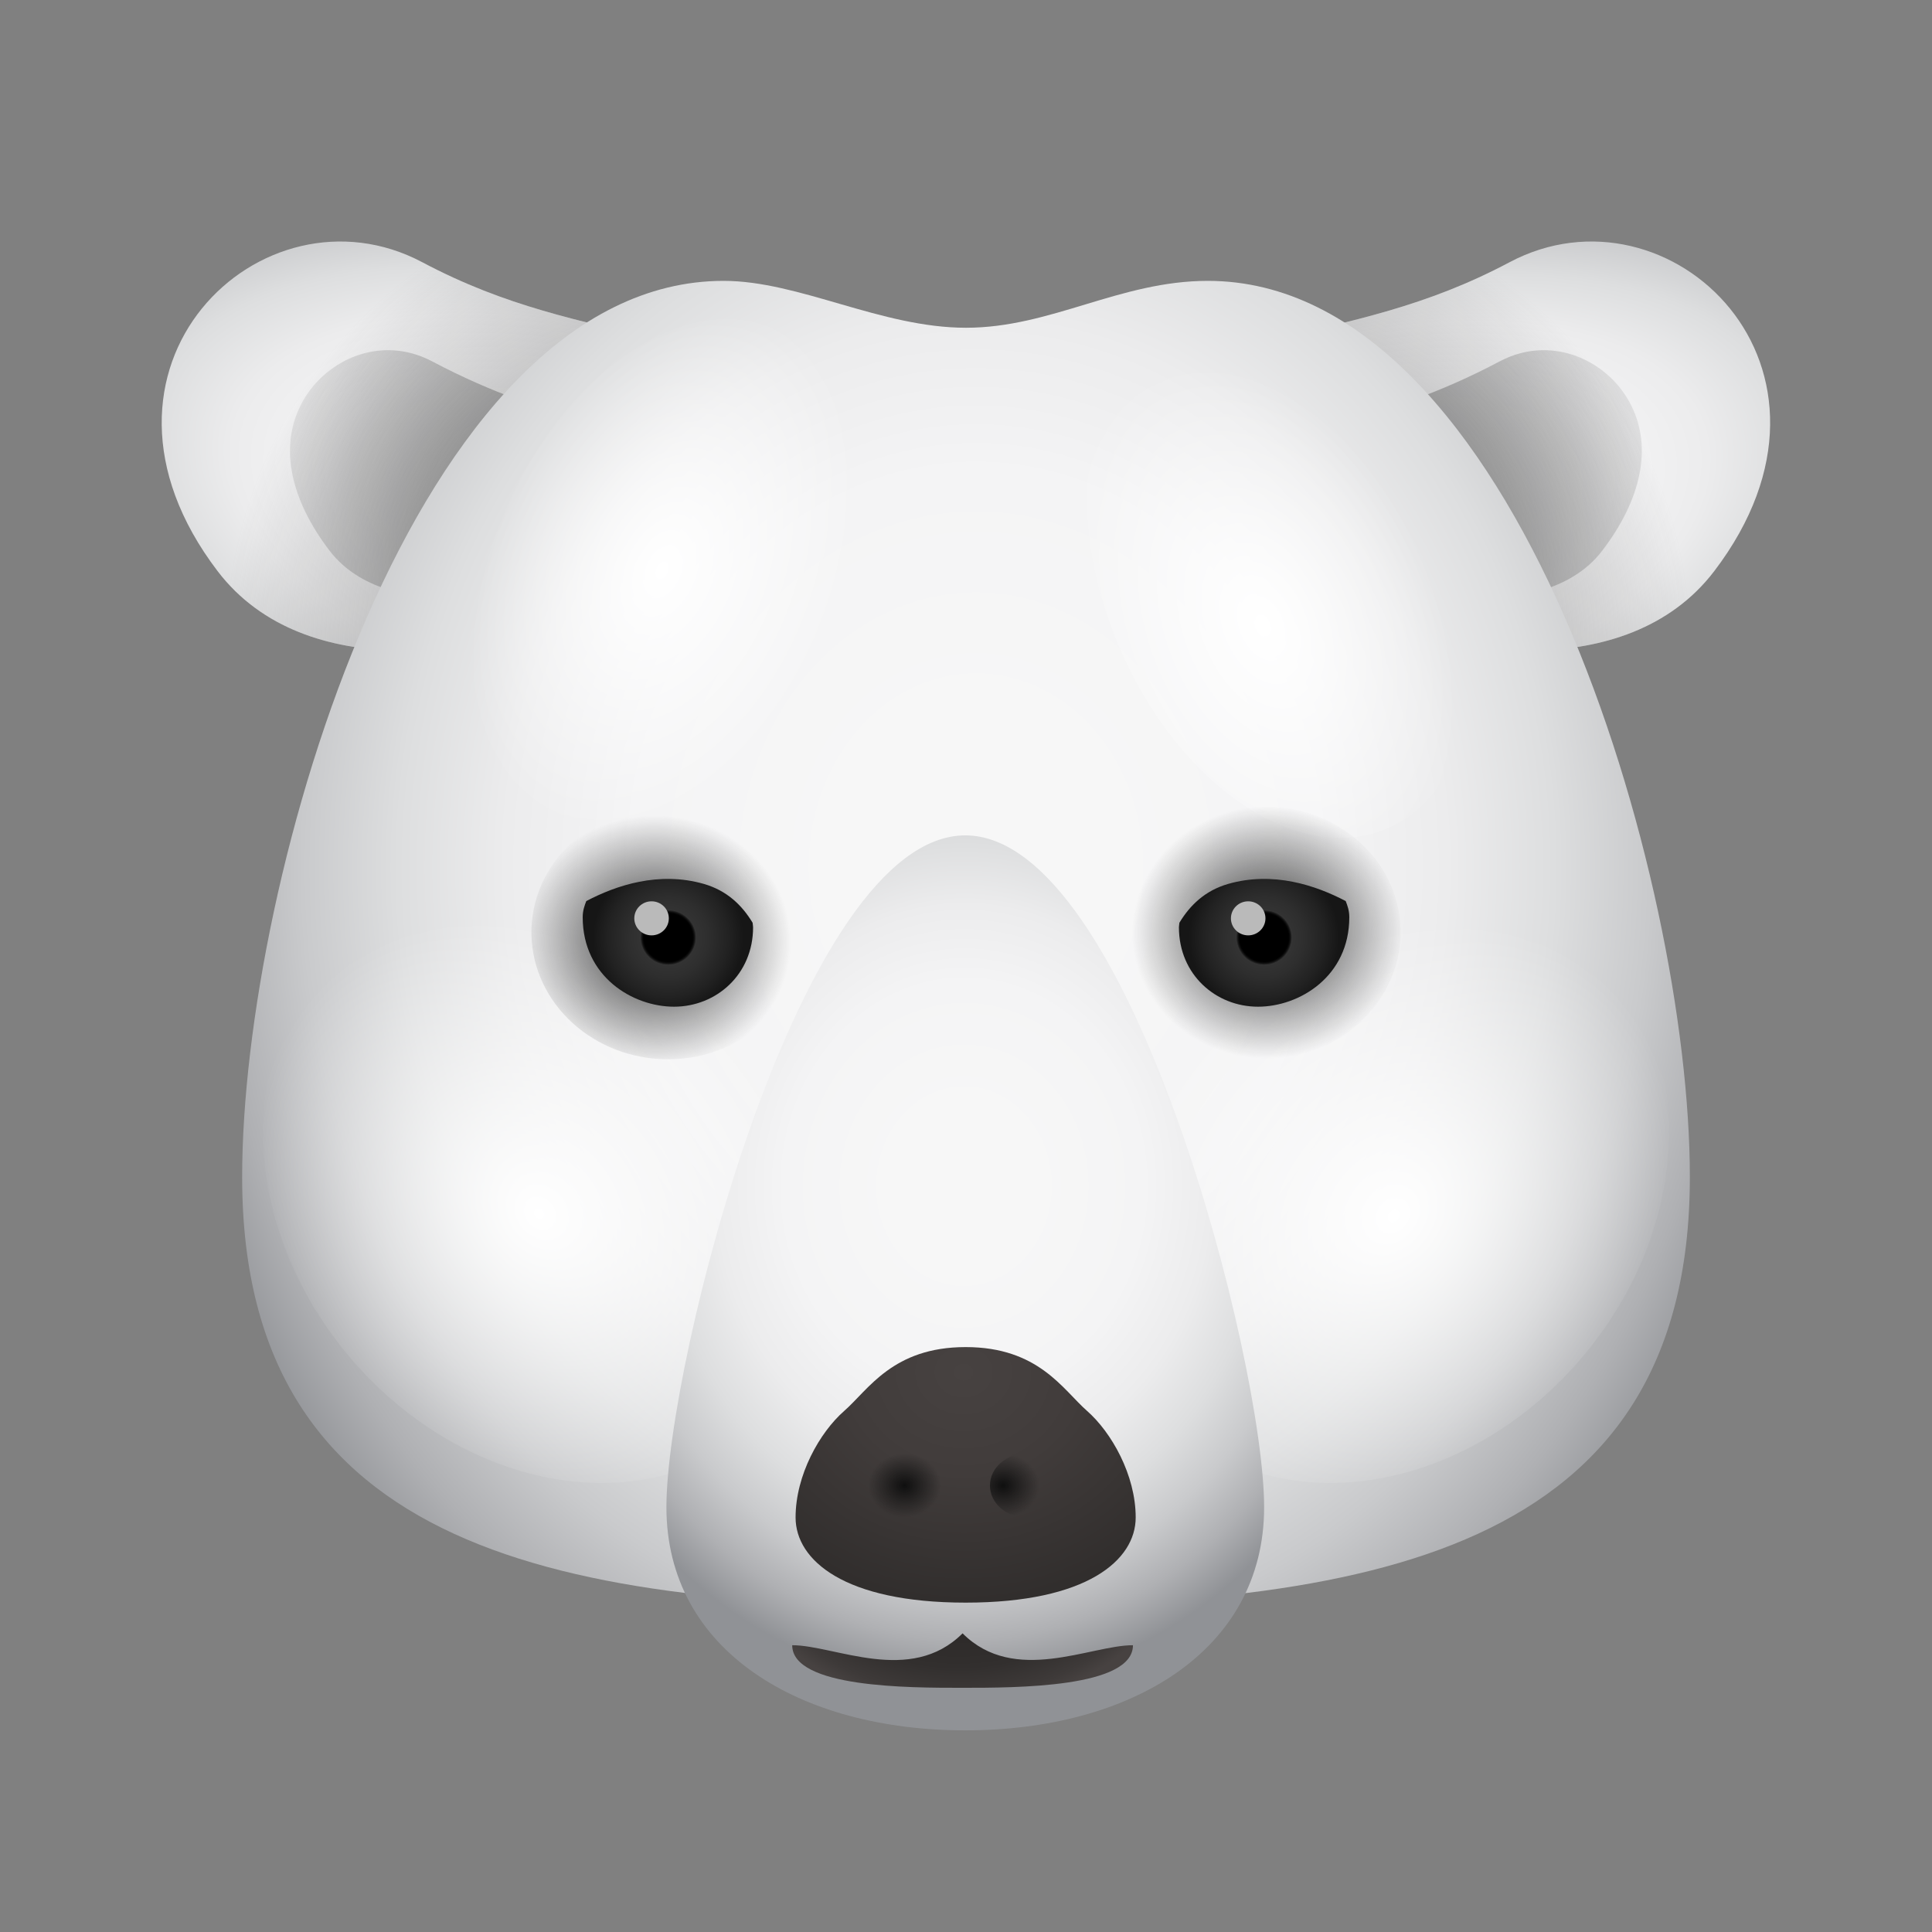 <svg xmlns="http://www.w3.org/2000/svg"  viewBox="0 0 48 48" width="256px" height="256px"><rect x="0" y="0" width="48" height="48" fill="#808080" stroke="none"/><radialGradient id="EoU9IQMi~A3OmooIi3rC7a" cx="33.494" cy="13.243" r="16.338" gradientTransform="matrix(.962 -.274 .142 .499 -.602 15.805)" gradientUnits="userSpaceOnUse"><stop offset=".158" stop-color="#f7f7f7"/><stop offset=".408" stop-color="#f4f4f5"/><stop offset=".562" stop-color="#ececed"/><stop offset=".69" stop-color="#dddedf"/><stop offset=".804" stop-color="#c9cacc"/><stop offset=".907" stop-color="#afb0b3"/><stop offset="1" stop-color="#909296"/></radialGradient><path fill="url(#EoU9IQMi~A3OmooIi3rC7a)" d="M31.439,8.481c2.185-0.521,3.986-0.862,6.065-1.966c3.973-2.109,8.935,2.619,5.087,7.673	c-2.206,2.897-6.848,1.957-8.087,1.207C33.689,13.83,31.439,8.481,31.439,8.481z"/><radialGradient id="EoU9IQMi~A3OmooIi3rC7b" cx="32.385" cy="13.569" r="10.33" gradientUnits="userSpaceOnUse"><stop offset="0" stop-color="#6d6d6d"/><stop offset="1" stop-color="#6d6d6d" stop-opacity="0"/></radialGradient><path fill="url(#EoU9IQMi~A3OmooIi3rC7b)" d="M36.82,14.861c-0.85,0-1.582-0.161-2.032-0.304c-0.472-0.997-1.174-2.598-1.771-3.983	c1.37-0.354,2.736-0.797,4.236-1.593C37.605,8.795,37.975,8.7,38.35,8.7c0.909,0,1.766,0.543,2.183,1.384	c0.512,1.033,0.255,2.31-0.723,3.594C39.065,14.656,37.773,14.861,36.82,14.861z"/><radialGradient id="EoU9IQMi~A3OmooIi3rC7c" cx="-3.78" cy="13.047" r="16.338" gradientTransform="matrix(-.962 -.274 -.142 .499 12.917 5.5)" gradientUnits="userSpaceOnUse"><stop offset=".158" stop-color="#f7f7f7"/><stop offset=".408" stop-color="#f4f4f5"/><stop offset=".562" stop-color="#ececed"/><stop offset=".69" stop-color="#dddedf"/><stop offset=".804" stop-color="#c9cacc"/><stop offset=".907" stop-color="#afb0b3"/><stop offset="1" stop-color="#909296"/></radialGradient><path fill="url(#EoU9IQMi~A3OmooIi3rC7c)" d="M16.557,8.481c-2.185-0.521-3.986-0.862-6.065-1.966c-3.973-2.109-8.935,2.619-5.087,7.673	c2.206,2.897,6.848,1.957,8.087,1.207C14.307,13.83,16.557,8.481,16.557,8.481z"/><radialGradient id="EoU9IQMi~A3OmooIi3rC7d" cx="30.723" cy="16.076" r="11.299" gradientUnits="userSpaceOnUse"><stop offset="0" stop-color="#6d6d6d"/><stop offset="1" stop-color="#6d6d6d" stop-opacity="0"/></radialGradient><path fill="url(#EoU9IQMi~A3OmooIi3rC7d)" d="M31.439,8.481c2.185-0.521,3.986-0.862,6.065-1.966c3.973-2.109,8.935,2.619,5.087,7.673	c-2.206,2.897-6.848,1.957-8.087,1.207C33.689,13.83,31.439,8.481,31.439,8.481z"/><radialGradient id="EoU9IQMi~A3OmooIi3rC7e" cx="-4.693" cy="13.569" r="10.33" gradientTransform="matrix(-1 0 0 1 10.918 0)" gradientUnits="userSpaceOnUse"><stop offset="0" stop-color="#6d6d6d"/><stop offset="1" stop-color="#6d6d6d" stop-opacity="0"/></radialGradient><path fill="url(#EoU9IQMi~A3OmooIi3rC7e)" d="M11.176,14.861c0.85,0,1.582-0.161,2.032-0.304c0.472-0.997,1.174-2.598,1.771-3.983	c-1.37-0.354-2.736-0.797-4.236-1.593C10.391,8.795,10.021,8.7,9.645,8.7c-0.909,0-1.766,0.543-2.183,1.384	c-0.512,1.033-0.255,2.31,0.723,3.594C8.931,14.656,10.223,14.861,11.176,14.861z"/><radialGradient id="EoU9IQMi~A3OmooIi3rC7f" cx="17.272" cy="16.125" r="11.695" gradientUnits="userSpaceOnUse"><stop offset="0" stop-color="#6d6d6d"/><stop offset="1" stop-color="#6d6d6d" stop-opacity="0"/></radialGradient><path fill="url(#EoU9IQMi~A3OmooIi3rC7f)" d="M16.557,8.481c-2.185-0.521-3.986-0.862-6.065-1.966c-3.973-2.109-8.935,2.619-5.087,7.673	c2.206,2.897,6.848,1.957,8.087,1.207C14.307,13.83,16.557,8.481,16.557,8.481z"/><radialGradient id="EoU9IQMi~A3OmooIi3rC7g" cx="24.276" cy="21.549" r="24.123" gradientTransform="matrix(.002 -1 .863 .002 5.603 45.778)" gradientUnits="userSpaceOnUse"><stop offset=".158" stop-color="#f7f7f7"/><stop offset=".408" stop-color="#f4f4f5"/><stop offset=".562" stop-color="#ececed"/><stop offset=".69" stop-color="#dddedf"/><stop offset=".804" stop-color="#c9cacc"/><stop offset=".907" stop-color="#afb0b3"/><stop offset="1" stop-color="#909296"/></radialGradient><path fill="url(#EoU9IQMi~A3OmooIi3rC7g)" d="M41.984,29.244c0-7.403-4.294-22.266-11.976-22.266c-2.188,0-3.896,1.165-6.008,1.165	c-2.113,0-4.14-1.165-6.023-1.165c-7.681,0-11.961,14.863-11.961,22.266c0,9.403,8.052,10.676,17.984,10.676	S41.984,38.647,41.984,29.244z"/><radialGradient id="EoU9IQMi~A3OmooIi3rC7h" cx="-2176.87" cy="949.711" r="5.81" gradientTransform="matrix(-.687 .294 .458 1.069 -1899.09 -359.695)" gradientUnits="userSpaceOnUse"><stop offset="0" stop-color="#fff"/><stop offset="1" stop-color="#fff" stop-opacity="0"/></radialGradient><path fill="url(#EoU9IQMi~A3OmooIi3rC7h)" d="M27.809,16.083c-1.47-3.431-0.874-6.979,1.331-7.924c2.205-0.945,5.185,1.07,6.656,4.501	c1.47,3.431,0.874,6.979-1.331,7.924C32.258,21.529,29.278,19.514,27.809,16.083z"/><radialGradient id="EoU9IQMi~A3OmooIi3rC7i" cx="-2319.833" cy="-44.849" r="6.128" gradientTransform="matrix(-.809 -.671 -.818 .987 -1878.787 -1482.134)" gradientUnits="userSpaceOnUse"><stop offset="0" stop-color="#fff"/><stop offset="1" stop-color="#fff" stop-opacity="0"/></radialGradient><path fill="url(#EoU9IQMi~A3OmooIi3rC7i)" d="M29.46,25.421c2.769-3.34,7.233-4.205,9.97-1.935c2.738,2.27,2.712,6.818-0.057,10.157	c-2.769,3.34-7.233,4.205-9.97,1.935C26.666,33.307,26.691,28.759,29.46,25.421z"/><radialGradient id="EoU9IQMi~A3OmooIi3rC7j" cx="427.497" cy="232.163" r="5.81" gradientTransform="matrix(.687 .294 -.458 1.069 -170.91 -359.695)" gradientUnits="userSpaceOnUse"><stop offset="0" stop-color="#fff"/><stop offset="1" stop-color="#fff" stop-opacity="0"/></radialGradient><path fill="url(#EoU9IQMi~A3OmooIi3rC7j)" d="M20.551,16.083c1.47-3.431,0.874-6.979-1.331-7.924c-2.205-0.945-5.185,1.07-6.656,4.501	s-0.874,6.979,1.331,7.924C16.101,21.529,19.081,19.514,20.551,16.083z"/><radialGradient id="EoU9IQMi~A3OmooIi3rC7k" cx="-768.245" cy="1009.936" r="6.128" gradientTransform="matrix(.809 -.671 .818 .987 -191.213 -1482.134)" gradientUnits="userSpaceOnUse"><stop offset="0" stop-color="#fff"/><stop offset="1" stop-color="#fff" stop-opacity="0"/></radialGradient><path fill="url(#EoU9IQMi~A3OmooIi3rC7k)" d="M18.54,25.421c-2.769-3.34-7.233-4.205-9.97-1.935s-2.713,6.817,0.056,10.157	s7.233,4.205,9.97,1.935C21.333,33.307,21.309,28.759,18.54,25.421z"/><radialGradient id="EoU9IQMi~A3OmooIi3rC7l" cx="23.968" cy="-139.153" r="12.79" gradientTransform="matrix(-.005 .972 .855 .004 143.046 6.729)" gradientUnits="userSpaceOnUse"><stop offset=".158" stop-color="#f7f7f7"/><stop offset=".408" stop-color="#f4f4f5"/><stop offset=".562" stop-color="#ececed"/><stop offset=".69" stop-color="#dddedf"/><stop offset=".804" stop-color="#c9cacc"/><stop offset=".907" stop-color="#afb0b3"/><stop offset="1" stop-color="#909296"/></radialGradient><path fill="url(#EoU9IQMi~A3OmooIi3rC7l)" d="M31.407,37.444c0,3.578-3.325,5.546-7.425,5.546s-7.425-1.968-7.425-5.546	s3.325-16.689,7.425-16.689S31.407,33.866,31.407,37.444z"/><radialGradient id="EoU9IQMi~A3OmooIi3rC7m" cx="23.957" cy="-149.891" r="6.235" gradientTransform="matrix(-1.141 0 0 1 51.276 183.983)" gradientUnits="userSpaceOnUse"><stop offset="0" stop-color="#474241"/><stop offset=".405" stop-color="#413c3b"/><stop offset=".948" stop-color="#302d2c"/><stop offset="1" stop-color="#2e2b2a"/></radialGradient><path fill="url(#EoU9IQMi~A3OmooIi3rC7m)" d="M23.991,39.817c3.018,0,4.225-1.058,4.225-2.116s-0.604-2.116-1.207-2.646	s-1.207-1.587-3.018-1.587s-2.414,1.058-3.018,1.587c-0.604,0.529-1.207,1.587-1.207,2.646S20.973,39.817,23.991,39.817z"/><radialGradient id="EoU9IQMi~A3OmooIi3rC7n" cx="25.242" cy="-147.076" r=".794" gradientTransform="matrix(-1.141 0 0 1 51.276 183.983)" gradientUnits="userSpaceOnUse"><stop offset="0" stop-color="#0f0f0f"/><stop offset=".91" stop-color="#111" stop-opacity=".09"/><stop offset="1" stop-color="#121212" stop-opacity="0"/></radialGradient><ellipse cx="22.482" cy="36.907" fill="url(#EoU9IQMi~A3OmooIi3rC7n)" rx=".905" ry=".794"/><radialGradient id="EoU9IQMi~A3OmooIi3rC7o" cx="-2107.097" cy="-147.076" r=".794" gradientTransform="matrix(1.141 0 0 1 2429.111 183.983)" gradientUnits="userSpaceOnUse"><stop offset="0" stop-color="#0f0f0f"/><stop offset=".91" stop-color="#111" stop-opacity=".09"/><stop offset="1" stop-color="#121212" stop-opacity="0"/></radialGradient><ellipse cx="25.5" cy="36.907" fill="url(#EoU9IQMi~A3OmooIi3rC7o)" rx=".905" ry=".794"/><radialGradient id="EoU9IQMi~A3OmooIi3rC7p" cx="23.82" cy="-145.826" r="6.637" gradientTransform="matrix(1 0 0 -1 0 -110)" gradientUnits="userSpaceOnUse"><stop offset="0" stop-color="#2e2b2a"/><stop offset=".739" stop-color="#2e2b2a"/><stop offset=".843" stop-color="#322f2e"/><stop offset=".95" stop-color="#3e3a39"/><stop offset="1" stop-color="#474241"/></radialGradient><path fill="url(#EoU9IQMi~A3OmooIi3rC7p)" d="M19.682,40.875c1.058,0,2.938,1,4.233-0.295c1.289,1.289,3.175,0.295,4.233,0.295	c0,1.058-2.907,1.058-4.233,1.058C22.588,41.934,19.682,41.934,19.682,40.875z"/><radialGradient id="EoU9IQMi~A3OmooIi3rC7q" cx="163.355" cy="-318.401" r="3.873" gradientTransform="matrix(.871 -.031 -.029 -.81 -120.016 -229.68)" gradientUnits="userSpaceOnUse"><stop offset=".139" stop-color="#4a4a4a"/><stop offset="1" stop-color="#4a4a4a" stop-opacity="0"/></radialGradient><path fill="url(#EoU9IQMi~A3OmooIi3rC7q)" d="M34.795,23.058c0.061,1.732-1.399,3.191-3.262,3.257c-1.864,0.067-3.423-1.285-3.485-3.018	c-0.061-1.732,1.399-3.191,3.262-3.257C33.174,19.973,34.733,21.325,34.795,23.058z"/><radialGradient id="EoU9IQMi~A3OmooIi3rC7r" cx="31.407" cy="-140.313" r="1.871" gradientTransform="matrix(1 0 0 -.988 0 -115.336)" gradientUnits="userSpaceOnUse"><stop offset=".318"/><stop offset=".329" stop-color="#020202"/><stop offset=".339" stop-color="#090909"/><stop offset=".35" stop-color="#141414"/><stop offset=".36" stop-color="#232323"/><stop offset=".369" stop-color="#333"/><stop offset=".537" stop-color="#2e2e2e"/><stop offset=".801" stop-color="#222"/><stop offset="1" stop-color="#161616"/></radialGradient><path fill="url(#EoU9IQMi~A3OmooIi3rC7r)" d="M30.516,21.96c-0.579,0.166-0.953,0.533-1.214,0.965c-0.003,0.038-0.012,0.081-0.012,0.112	c0,1.18,0.921,1.974,1.963,1.974c1.031,0,2.27-0.75,2.27-2.224c0-0.163-0.044-0.283-0.089-0.4	C32.688,21.995,31.63,21.641,30.516,21.96z"/><ellipse cx="31.011" cy="22.816" fill="#bababa" rx=".429" ry=".423"/><radialGradient id="EoU9IQMi~A3OmooIi3rC7s" cx="-2285.639" cy="-224.977" r="3.873" gradientTransform="matrix(-.871 -.031 .029 -.81 -1967.984 -229.68)" gradientUnits="userSpaceOnUse"><stop offset=".139" stop-color="#4a4a4a"/><stop offset="1" stop-color="#4a4a4a" stop-opacity="0"/></radialGradient><path fill="url(#EoU9IQMi~A3OmooIi3rC7s)" d="M13.205,23.058c-0.061,1.732,1.399,3.191,3.262,3.257c1.864,0.067,3.423-1.285,3.485-3.018	c0.061-1.732-1.399-3.191-3.262-3.257S13.267,21.325,13.205,23.058z"/><radialGradient id="EoU9IQMi~A3OmooIi3rC7t" cx="-2104.593" cy="-140.313" r="1.871" gradientTransform="matrix(-1 0 0 -.988 -2088 -115.336)" gradientUnits="userSpaceOnUse"><stop offset=".318"/><stop offset=".329" stop-color="#020202"/><stop offset=".339" stop-color="#090909"/><stop offset=".35" stop-color="#141414"/><stop offset=".36" stop-color="#232323"/><stop offset=".369" stop-color="#333"/><stop offset=".537" stop-color="#2e2e2e"/><stop offset=".801" stop-color="#222"/><stop offset="1" stop-color="#161616"/></radialGradient><path fill="url(#EoU9IQMi~A3OmooIi3rC7t)" d="M17.484,21.96c0.579,0.166,0.953,0.533,1.214,0.965c0.003,0.038,0.012,0.081,0.012,0.112	c0,1.18-0.921,1.974-1.963,1.974c-1.031,0-2.27-0.75-2.27-2.224c0-0.163,0.044-0.283,0.089-0.4	C15.312,21.995,16.37,21.641,17.484,21.96z"/><ellipse cx="16.188" cy="22.816" fill="#bababa" rx=".429" ry=".423"/></svg>